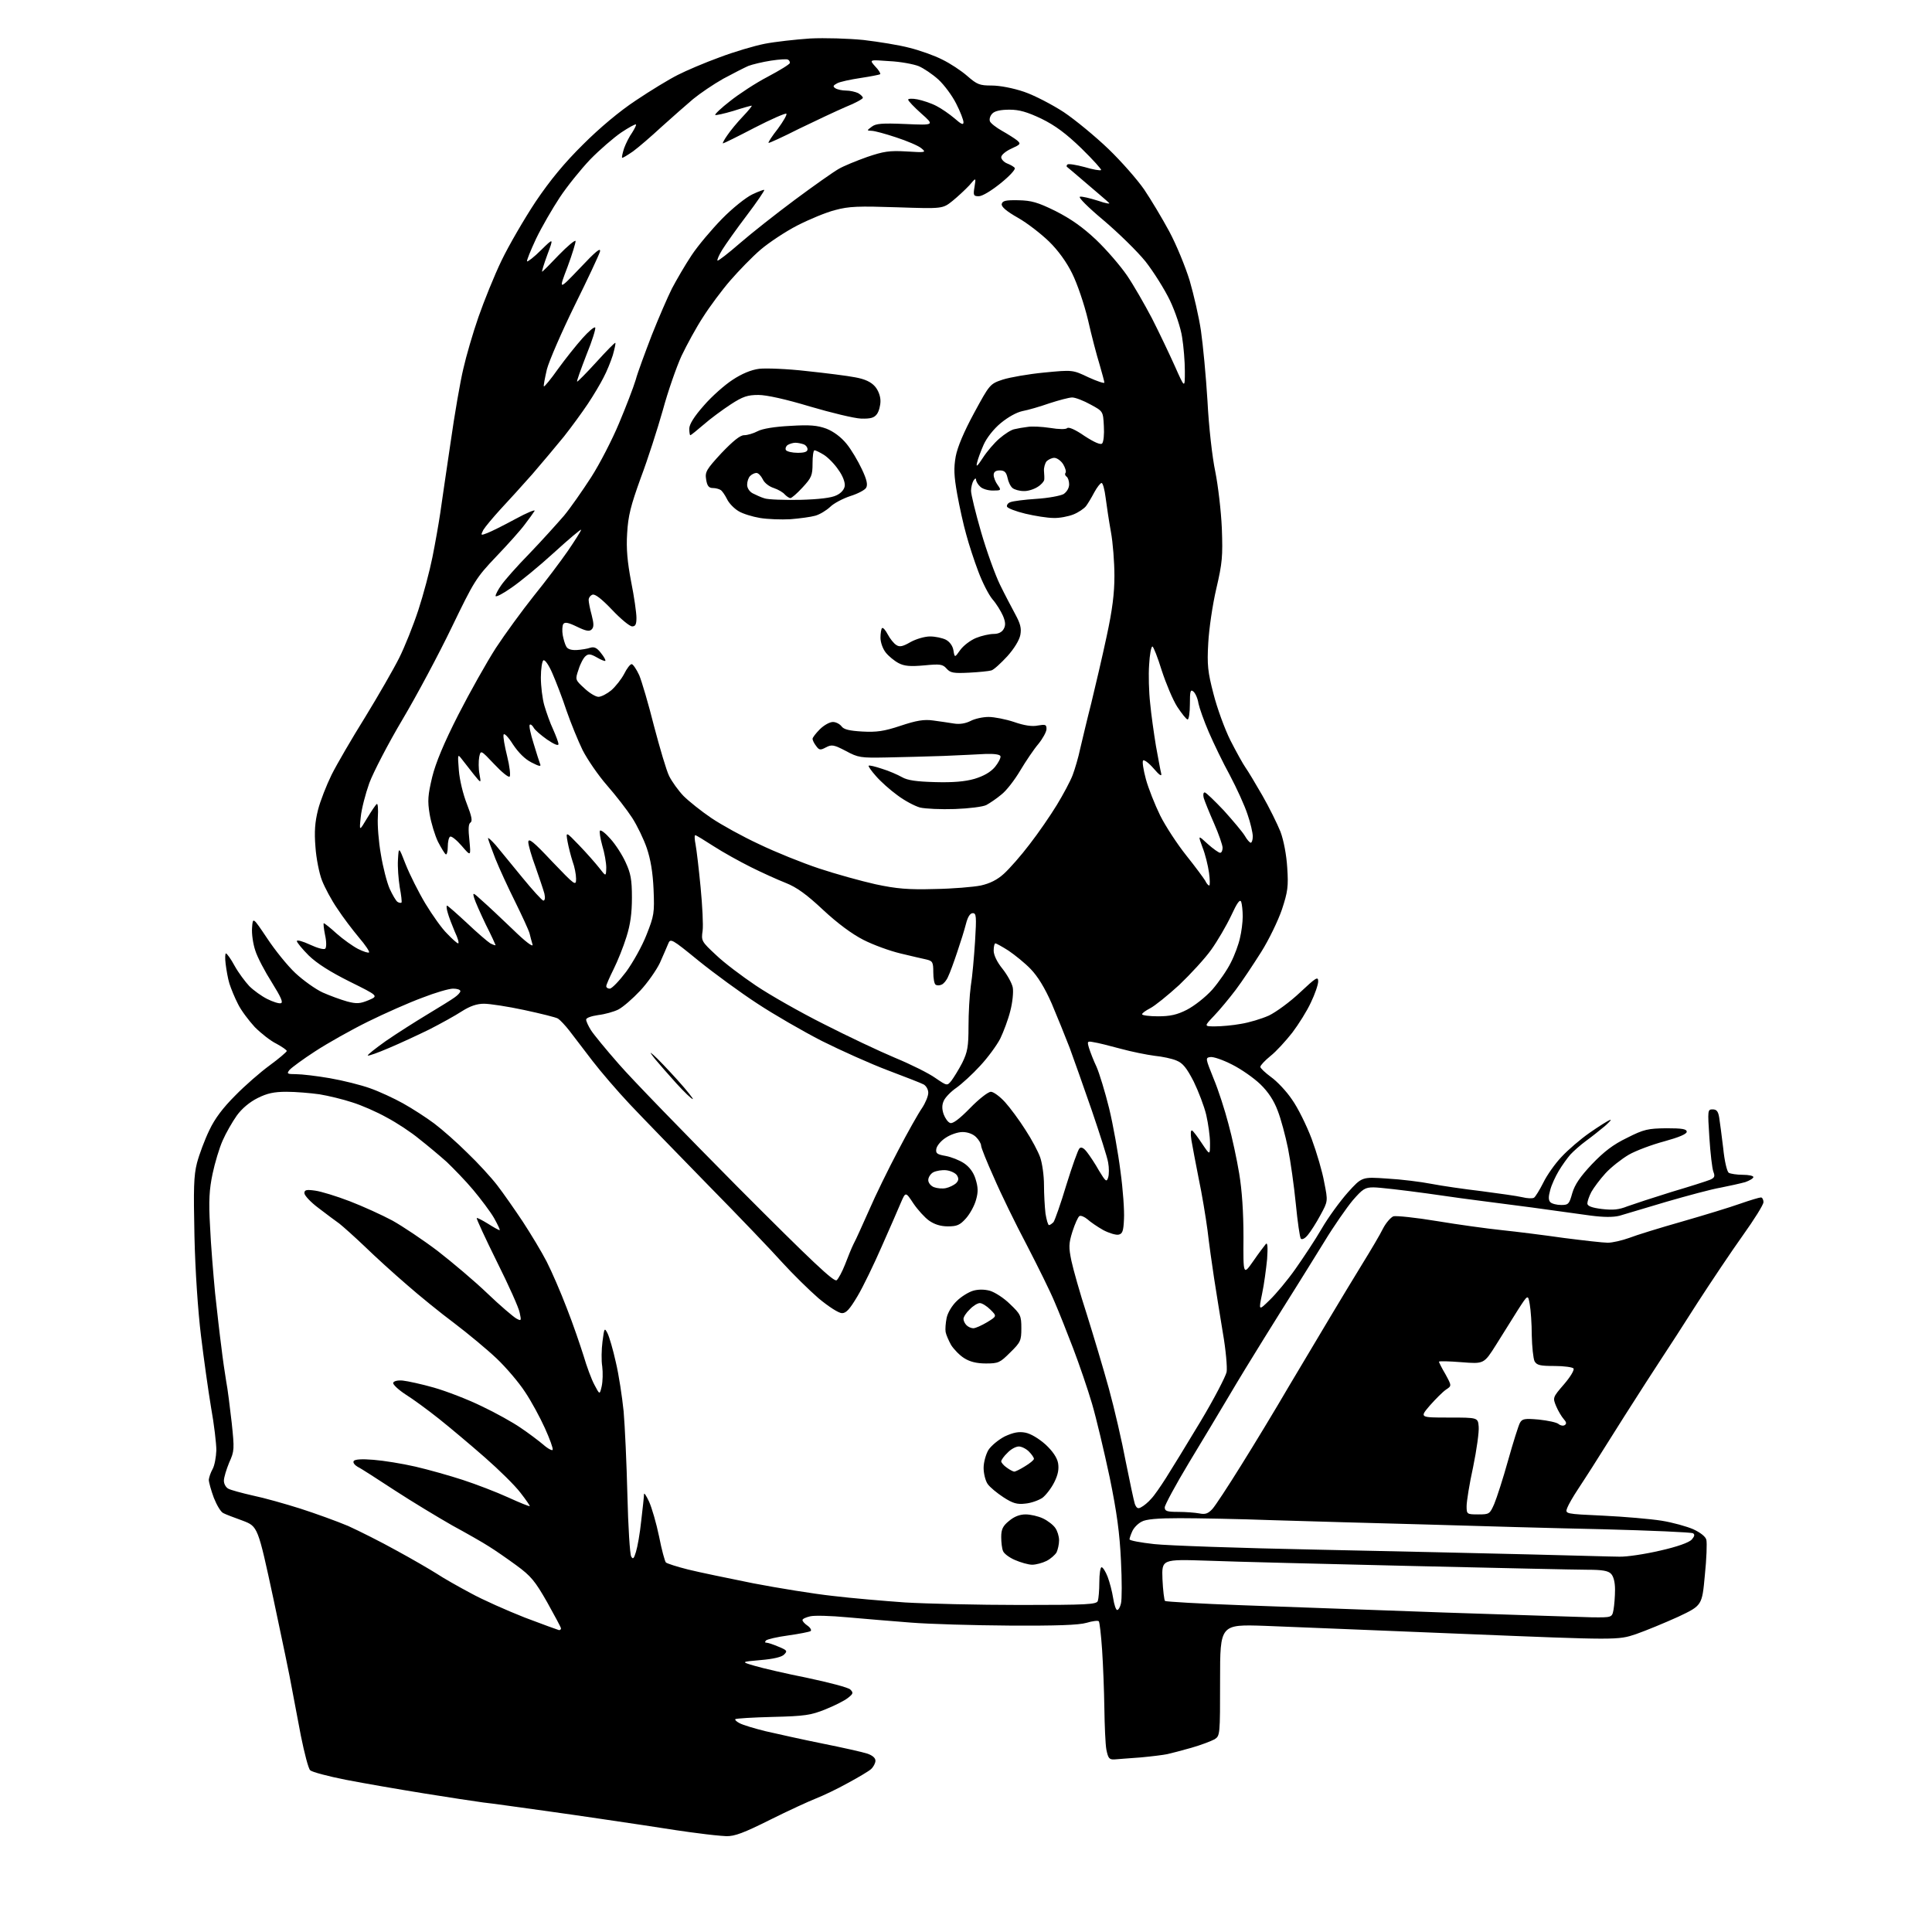 <?xml version="1.0" encoding="UTF-8" standalone="no"?>
<svg 
  version="1.1" 
  xmlns="http://www.w3.org/2000/svg" 
  xmlns:xlink="http://www.w3.org/1999/xlink" 
  xmlns:svg="http://www.w3.org/2000/svg"
  xmlns:rdf="http://www.w3.org/1999/02/22-rdf-syntax-ns#"
  xmlns:cc="http://creativecommons.org/ns#"
  xmlns:dc="http://purl.org/dc/elements/1.1/"
  viewBox="0 0 768 768"
  width="768"
  height="768"
>
<style>svg {background-color: white; }</style>"
<path stroke="none" fill="black" fill-rule="evenodd" d="M288.7,729.9C286.4,729.8 281.6,729.3 278.0,728.8C274.4,728.4 264.3,726.9 255.5,725.5C246.7,724.2 230.1,721.7 218.5,720.1C206.9,718.5 195.0,716.8 192.0,716.5C189.0,716.1 178.4,714.5 168.5,712.9C158.6,711.3 144.7,708.9 137.5,707.5C130.4,706.1 124.0,704.4 123.3,703.7C122.6,703.1 121.0,696.9 119.6,690.0C118.3,683.1 116.7,674.6 116.0,671.0C115.4,667.4 112.1,651.5 108.7,635.6C102.5,606.8 102.5,606.8 96.5,604.5C93.2,603.3 89.7,602.0 88.8,601.5C87.8,601.1 86.2,598.4 85.0,595.4C83.9,592.4 83.0,589.2 83.0,588.2C83.1,587.3 83.7,585.4 84.5,584.0C85.3,582.6 85.9,579.2 86.0,576.5C86.0,573.8 85.1,566.1 83.9,559.5C82.8,552.9 81.0,540.1 79.9,531.0C78.7,521.3 77.6,505.0 77.3,491.5C76.9,472.4 77.0,467.4 78.3,462.3C79.2,458.9 81.4,453.0 83.2,449.3C85.4,444.6 88.7,440.3 93.5,435.5C97.3,431.6 103.5,426.2 107.2,423.5C110.9,420.8 113.9,418.2 114.0,417.8C114.0,417.4 112.1,416.1 109.9,414.9C107.6,413.8 103.8,410.8 101.3,408.3C98.9,405.7 95.8,401.6 94.6,399.1C93.3,396.6 91.8,392.9 91.2,391.0C90.6,389.1 90.0,385.6 89.7,383.2C89.4,380.9 89.5,379.0 89.8,379.0C90.2,379.0 91.8,381.2 93.3,384.0C94.8,386.7 97.5,390.3 99.1,392.0C100.8,393.7 104.0,396.0 106.2,397.1C108.4,398.2 110.8,399.0 111.6,398.8C112.7,398.6 111.7,396.4 108.1,390.6C105.3,386.2 102.3,380.5 101.5,377.9C100.6,375.3 100.0,371.2 100.2,368.8C100.5,364.5 100.5,364.5 106.2,373.0C109.3,377.7 114.3,383.9 117.4,386.8C120.5,389.7 125.4,393.2 128.2,394.5C131.1,395.8 135.5,397.4 138.0,398.1C141.8,399.1 143.1,399.0 146.5,397.6C150.5,395.9 150.5,395.9 139.0,390.2C131.2,386.3 126.0,383.0 122.7,379.8C120.1,377.2 118.0,374.6 118.0,374.1C118.0,373.5 120.4,374.2 123.2,375.5C126.2,376.9 128.8,377.6 129.3,377.1C129.8,376.6 129.8,374.2 129.2,371.6C128.7,369.1 128.5,367.0 128.7,367.0C129.0,367.0 131.3,368.8 133.8,371.1C136.4,373.4 140.2,376.1 142.3,377.2C144.5,378.3 146.4,378.9 146.7,378.6C147.0,378.3 145.2,375.6 142.7,372.7C140.2,369.7 136.3,364.6 134.1,361.2C131.8,357.9 129.1,352.8 128.0,350.0C126.9,347.2 125.7,341.2 125.4,336.7C124.9,330.6 125.2,326.8 126.4,322.0C127.3,318.4 129.8,312.1 131.8,308.0C133.9,303.8 139.9,293.5 145.2,285.0C150.4,276.5 156.5,265.9 158.7,261.5C160.9,257.1 164.3,248.6 166.3,242.5C168.3,236.4 170.8,227.0 171.9,221.5C173.0,216.0 174.4,208.1 175.0,204.0C175.6,199.9 177.4,187.3 179.1,176.0C180.7,164.7 183.0,151.4 184.2,146.5C185.3,141.6 188.0,132.3 190.2,126.0C192.4,119.7 196.5,109.5 199.4,103.5C202.3,97.5 208.4,87.0 212.9,80.2C218.7,71.6 224.4,64.7 231.8,57.4C238.3,50.9 246.4,44.1 252.8,39.9C258.6,36.0 266.0,31.5 269.4,29.8C272.7,28.1 280.2,24.9 286.0,22.8C291.8,20.6 299.9,18.2 304.0,17.4C308.1,16.6 316.2,15.7 322.0,15.3C327.8,15.0 337.3,15.3 343.3,15.9C349.2,16.6 357.4,17.9 361.5,19.0C365.6,20.0 371.5,22.1 374.6,23.7C377.7,25.2 382.1,28.1 384.5,30.2C388.4,33.6 389.4,34.0 394.2,34.0C397.4,34.0 402.7,35.0 407.1,36.5C411.2,37.9 418.3,41.6 422.9,44.6C427.5,47.7 435.5,54.3 440.6,59.2C445.7,64.1 452.1,71.4 454.8,75.3C457.5,79.3 462.0,86.8 464.8,92.0C467.6,97.2 471.2,106.0 472.9,111.5C474.5,117.0 476.6,126.0 477.4,131.5C478.2,137.0 479.4,149.6 480.0,159.5C480.5,169.5 481.9,181.9 483.1,187.5C484.2,193.0 485.4,203.1 485.7,210.0C486.1,221.2 485.9,223.7 483.5,234.0C482.0,240.4 480.6,250.0 480.3,255.6C479.8,264.3 480.1,267.1 482.4,275.9C483.8,281.4 486.8,289.7 489.1,294.3C491.4,298.8 494.1,303.7 495.1,305.1C496.1,306.5 499.1,311.5 501.8,316.2C504.5,320.9 507.7,327.4 509.0,330.6C510.3,334.1 511.4,339.9 511.7,345.0C512.2,352.4 511.9,354.5 509.6,361.5C508.1,365.9 504.4,373.6 501.3,378.5C498.2,383.4 493.7,390.2 491.2,393.5C488.7,396.8 484.9,401.4 482.6,403.8C478.6,408.0 478.6,408.0 483.0,408.0C485.5,408.0 490.1,407.6 493.3,407.0C496.5,406.5 501.5,405.0 504.4,403.7C507.3,402.3 512.9,398.2 516.8,394.5C523.1,388.6 524.0,388.0 524.0,390.1C524.0,391.4 522.7,395.2 521.1,398.5C519.6,401.8 516.2,407.2 513.7,410.5C511.1,413.8 507.3,418.0 505.0,419.8C502.8,421.6 501.0,423.5 501.0,424.1C501.0,424.6 502.9,426.4 505.2,428.1C507.6,429.8 511.4,433.8 513.6,437.1C515.9,440.3 519.4,447.4 521.4,452.7C523.4,458.1 525.7,465.9 526.4,470.0C527.9,477.5 527.9,477.5 524.9,483.0C523.3,486.0 521.0,489.6 519.9,490.9C518.8,492.3 517.6,492.9 517.1,492.4C516.7,491.9 515.8,485.7 515.1,478.5C514.4,471.4 513.0,461.5 512.0,456.5C511.0,451.6 509.2,444.8 507.9,441.5C506.4,437.5 504.2,434.1 501.0,431.0C498.4,428.5 493.4,425.0 489.8,423.2C486.1,421.3 482.3,420.0 481.1,420.2C479.1,420.5 479.2,420.7 482.4,428.7C484.3,433.2 486.9,441.3 488.3,446.7C489.8,452.1 491.7,461.0 492.6,466.5C493.7,473.1 494.3,481.7 494.3,491.8C494.2,507.0 494.2,507.0 498.2,501.3C500.4,498.1 502.7,495.1 503.2,494.5C503.9,493.8 504.0,495.8 503.7,500.5C503.3,504.4 502.5,510.6 501.7,514.3C500.3,521.1 500.3,521.1 504.7,516.8C507.2,514.4 511.8,508.9 514.9,504.5C518.0,500.1 522.8,492.9 525.4,488.4C528.0,483.9 532.7,477.5 535.8,474.0C541.4,467.8 541.4,467.8 551.4,468.5C557.0,468.8 564.9,469.8 569.0,470.6C573.1,471.4 582.1,472.7 588.9,473.5C595.7,474.4 603.0,475.4 605.1,475.9C607.1,476.4 609.2,476.5 609.8,476.1C610.3,475.8 612.0,473.1 613.5,470.1C614.9,467.2 618.2,462.5 620.8,459.8C623.3,457.1 628.3,452.8 631.9,450.3C635.5,447.8 639.1,445.5 640.0,445.2C640.8,444.9 639.9,445.9 638.0,447.6C636.1,449.2 632.7,451.9 630.5,453.5C628.3,455.1 625.5,457.6 624.2,459.0C623.0,460.4 620.9,463.3 619.6,465.5C618.3,467.7 616.7,471.1 616.2,473.2C615.5,475.7 615.5,477.1 616.3,477.9C616.9,478.5 618.8,479.0 620.6,479.0C623.5,479.0 623.8,478.6 625.0,474.3C626.0,470.9 628.1,467.8 632.8,462.8C637.6,457.8 641.2,455.0 646.8,452.3C653.5,448.9 655.1,448.6 662.4,448.5C668.7,448.5 670.5,448.8 670.5,449.9C670.5,450.8 667.4,452.1 661.6,453.7C656.7,455.0 650.3,457.4 647.5,459.0C644.6,460.7 640.4,464.0 638.2,466.4C636.0,468.8 633.5,472.2 632.6,473.8C631.7,475.5 631.0,477.6 631.0,478.4C631.0,479.4 632.7,480.1 636.8,480.6C641.2,481.1 643.5,480.9 647.0,479.5C649.5,478.6 657.4,476.0 664.5,473.8C671.6,471.7 678.5,469.5 679.7,469.0C681.6,468.2 681.8,467.6 681.1,465.8C680.6,464.5 679.9,458.4 679.5,452.2C678.8,441.3 678.8,441.0 680.8,441.0C682.4,441.0 683.0,441.8 683.4,444.2C683.7,446.0 684.4,451.5 685.0,456.4C685.5,461.5 686.5,465.7 687.2,466.2C687.9,466.6 690.4,467.0 692.8,467.0C695.1,467.0 697.0,467.4 697.0,467.9C697.0,468.4 695.5,469.3 693.8,469.9C692.0,470.4 687.6,471.4 684.0,472.1C680.4,472.7 670.8,475.3 662.5,477.7C654.2,480.2 645.8,482.7 643.7,483.3C641.2,483.9 637.5,483.9 632.2,483.2C628.0,482.6 617.5,481.2 609.0,480.0C600.5,478.9 591.5,477.7 589.0,477.4C586.5,477.1 576.7,475.8 567.2,474.4C557.7,473.1 548.2,472.0 546.0,472.0C542.6,472.0 541.7,472.6 537.7,477.2C535.3,480.1 530.2,487.4 526.5,493.5C522.7,499.6 517.6,507.9 515.0,512.0C512.4,516.1 506.8,525.1 502.5,532.0C498.2,538.9 491.9,549.2 488.5,555.0C485.1,560.8 477.9,572.7 472.6,581.5C467.3,590.3 463.0,598.3 463.0,599.2C463.0,600.7 463.9,601.0 468.4,601.0C471.3,601.0 475.1,601.3 476.7,601.6C479.1,602.1 480.2,601.7 481.9,599.9C483.1,598.6 488.2,590.8 493.3,582.6C498.5,574.3 507.1,560.1 512.4,551.0C517.8,541.9 525.2,529.5 528.8,523.5C532.4,517.5 538.1,508.0 541.5,502.5C544.9,497.0 548.7,490.6 549.8,488.3C551.0,486.0 552.9,483.9 553.9,483.5C555.0,483.2 562.8,484.0 571.2,485.4C579.6,486.8 591.2,488.4 597.0,489.0C602.8,489.6 613.9,491.0 621.6,492.1C629.4,493.1 637.3,494.0 639.1,494.0C641.0,494.0 644.8,493.1 647.6,492.1C650.4,491.0 659.8,488.1 668.6,485.6C677.3,483.1 687.8,479.9 691.7,478.5C695.7,477.1 699.4,476.0 700.0,476.0C700.5,476.0 701.0,476.8 701.0,477.9C701.0,478.9 697.3,484.8 692.8,491.1C688.3,497.4 680.2,509.5 674.7,518.0C669.3,526.5 662.9,536.4 660.5,540.0C658.1,543.6 651.5,553.9 645.7,563.0C640.0,572.1 634.2,581.2 632.9,583.3C631.6,585.4 629.0,589.3 627.2,592.1C625.4,594.8 623.5,598.1 623.0,599.4C622.1,601.8 622.1,601.8 637.3,602.5C645.7,602.9 656.1,603.8 660.5,604.5C664.9,605.2 670.6,606.8 673.1,607.9C675.9,609.2 678.0,610.8 678.3,612.1C678.6,613.3 678.4,619.6 677.7,626.2C676.6,638.2 676.6,638.2 667.1,642.7C661.8,645.1 654.3,648.2 650.3,649.6C643.1,652.0 643.1,652.0 581.8,649.5C548.1,648.1 512.5,646.7 502.8,646.3C485.0,645.7 485.0,645.7 485.0,667.8C485.0,689.7 485.0,690.0 482.8,691.4C481.5,692.1 477.4,693.7 473.5,694.8C469.6,695.9 465.4,697.0 464.0,697.3C462.6,697.6 457.9,698.2 453.5,698.6C449.1,698.9 444.4,699.3 443.0,699.4C440.9,699.5 440.5,698.9 439.8,695.5C439.4,693.3 439.1,685.9 439.0,679.0C438.9,672.1 438.5,661.7 438.1,655.8C437.7,649.9 437.1,644.8 436.8,644.5C436.5,644.1 434.2,644.4 431.9,645.1C428.8,646.0 419.9,646.3 401.5,646.2C387.2,646.1 369.4,645.6 362.0,645.0C354.6,644.4 343.2,643.5 336.8,642.9C330.4,642.3 323.8,642.1 322.1,642.5C320.4,642.9 319.0,643.5 319.0,644.0C319.0,644.5 319.9,645.5 321.1,646.3C322.2,647.1 322.7,648.1 322.2,648.4C321.7,648.7 317.7,649.5 313.4,650.1C309.0,650.7 305.1,651.6 304.5,652.1C304.0,652.7 304.0,653.0 304.7,653.0C305.3,653.0 307.4,653.7 309.5,654.6C312.9,656.0 313.1,656.3 311.7,657.7C310.8,658.7 307.3,659.5 302.4,659.9C294.5,660.6 294.5,660.6 300.0,662.2C303.0,663.1 312.5,665.3 321.0,667.0C329.5,668.8 337.2,670.8 338.0,671.6C339.3,672.9 339.2,673.3 337.0,675.0C335.6,676.1 331.6,678.1 328.1,679.5C322.4,681.8 319.9,682.2 307.2,682.5C299.3,682.7 292.6,683.1 292.3,683.4C292.0,683.6 292.8,684.4 294.0,685.0C295.3,685.7 299.9,687.1 304.4,688.2C308.8,689.2 319.0,691.5 327.0,693.1C335.0,694.7 343.0,696.5 344.8,697.1C346.8,697.8 348.0,698.8 348.0,699.9C348.0,700.9 347.2,702.4 346.2,703.3C345.3,704.1 341.1,706.6 337.0,708.8C332.9,711.1 327.2,713.8 324.4,714.9C321.6,716.0 313.3,719.8 306.1,723.4C295.7,728.6 292.0,730.0 288.7,729.9zM222.2,648.0C222.7,648.0 223.0,647.7 223.0,647.3C223.0,646.9 220.5,642.3 217.5,636.9C212.7,628.5 211.1,626.5 205.2,622.2C201.5,619.5 196.6,616.1 194.3,614.7C192.0,613.2 185.5,609.5 179.8,606.4C174.2,603.2 163.9,597.0 157.0,592.5C150.1,588.0 143.5,583.7 142.2,583.1C141.0,582.4 140.2,581.4 140.6,580.8C141.0,580.1 143.8,579.9 148.5,580.3C152.4,580.6 159.9,581.8 165.1,583.0C170.3,584.2 178.8,586.6 184.0,588.3C189.2,590.0 197.3,593.1 201.9,595.2C206.5,597.3 210.4,598.9 210.6,598.7C210.7,598.6 209.1,596.2 206.9,593.4C204.8,590.6 198.4,584.3 192.8,579.4C187.1,574.4 178.9,567.5 174.5,564.0C170.1,560.5 164.1,556.1 161.2,554.3C158.3,552.4 156.1,550.3 156.3,549.7C156.5,549.0 158.1,548.6 160.1,548.8C162.0,549.0 167.6,550.2 172.5,551.6C177.4,553.0 186.0,556.3 191.5,559.0C197.0,561.6 204.0,565.5 207.0,567.6C210.0,569.6 214.1,572.7 216.0,574.3C217.8,575.9 219.6,576.8 219.7,576.3C219.9,575.7 218.5,571.9 216.6,567.7C214.7,563.5 211.2,557.0 208.7,553.3C206.3,549.6 201.2,543.6 197.4,540.0C193.6,536.4 186.0,530.1 180.6,526.0C175.1,521.9 166.6,515.0 161.6,510.6C156.6,506.3 149.1,499.5 145.0,495.5C140.9,491.6 136.3,487.5 134.9,486.4C133.5,485.4 129.7,482.6 126.6,480.2C123.5,477.9 121.0,475.2 121.0,474.3C121.0,473.0 121.8,472.8 125.3,473.3C127.6,473.6 133.8,475.5 139.0,477.5C144.2,479.5 151.9,483.0 156.0,485.2C160.1,487.5 168.2,492.9 174.0,497.3C179.8,501.8 188.7,509.3 193.8,514.2C198.8,519.0 204.0,523.4 205.2,524.1C207.2,525.2 207.3,525.1 206.6,521.9C206.3,520.0 202.2,510.9 197.5,501.5C192.9,492.2 189.3,484.4 189.5,484.2C189.7,484.0 191.6,485.0 193.9,486.4C196.1,487.8 198.2,489.0 198.6,489.0C198.9,489.0 197.9,486.9 196.4,484.2C194.9,481.6 191.1,476.6 188.1,473.0C185.1,469.4 180.3,464.5 177.6,461.9C174.8,459.4 169.9,455.3 166.7,452.8C163.6,450.2 157.7,446.3 153.7,444.2C149.8,442.0 143.6,439.3 140.0,438.2C136.4,437.0 130.6,435.6 127.0,435.0C123.4,434.5 117.6,434.0 113.9,434.0C108.9,434.0 106.2,434.6 102.4,436.5C99.2,438.1 96.1,440.7 94.1,443.5C92.4,445.9 89.8,450.4 88.5,453.4C87.2,456.3 85.4,462.3 84.5,466.6C83.2,472.8 82.9,477.3 83.5,487.5C83.8,494.6 84.8,506.6 85.5,514.0C86.3,521.4 87.4,531.1 88.0,535.5C88.5,539.9 89.4,546.0 89.9,549.0C90.5,552.0 91.4,559.5 92.1,565.5C93.2,576.0 93.2,576.8 91.1,581.4C90.0,584.1 89.0,587.3 89.0,588.6C89.0,589.9 89.8,591.3 90.8,591.8C91.7,592.3 96.1,593.5 100.5,594.5C104.9,595.4 113.4,597.8 119.4,599.7C125.3,601.6 133.9,604.7 138.4,606.6C142.8,608.6 151.4,612.9 157.5,616.3C163.6,619.6 170.8,623.8 173.5,625.5C176.2,627.3 182.4,630.8 187.1,633.3C191.8,635.9 201.5,640.2 208.6,643.0C215.7,645.7 221.8,647.9 222.2,648.0zM632.6,642.9C640.8,643.0 640.8,643.0 641.4,639.9C641.7,638.2 642.0,634.6 642.0,631.9C642.0,628.9 641.4,626.6 640.4,625.6C639.3,624.4 636.8,624.0 631.2,624.0C627.0,624.0 595.4,623.3 561.0,622.5C526.6,621.7 490.2,620.8 480.1,620.4C461.8,619.8 461.8,619.8 462.1,627.8C462.3,632.2 462.8,636.1 463.1,636.4C463.4,636.7 477.1,637.5 493.6,638.1C510.0,638.7 546.2,640.0 574.0,641.0C601.8,641.9 628.2,642.8 632.6,642.9zM444.1,640.0C444.6,640.0 445.3,638.8 445.6,637.4C446.0,635.9 446.0,628.2 445.6,620.4C445.1,609.6 444.0,601.3 441.1,587.2C438.9,576.9 435.8,563.8 434.1,558.0C432.4,552.2 429.0,542.3 426.6,536.0C424.2,529.7 420.9,521.4 419.2,517.5C417.6,513.6 412.6,503.5 408.2,495.0C403.7,486.5 397.8,474.4 395.1,468.1C392.3,461.9 390.0,456.2 390.0,455.4C390.0,454.6 389.1,453.1 388.0,452.0C386.8,450.8 384.7,450.0 382.6,450.0C380.8,450.0 377.8,451.0 375.9,452.3C374.0,453.5 372.4,455.5 372.2,456.7C371.9,458.5 372.5,458.9 375.9,459.5C378.1,459.9 381.4,461.2 383.2,462.4C385.3,463.8 387.0,466.0 387.8,468.7C388.8,471.9 388.9,473.8 388.0,476.9C387.4,479.2 385.6,482.5 384.0,484.3C381.6,487.0 380.4,487.5 376.8,487.5C373.9,487.5 371.4,486.7 369.3,485.2C367.6,484.0 364.8,480.9 363.1,478.4C360.0,473.7 360.0,473.7 358.1,478.1C357.1,480.5 353.7,488.3 350.5,495.5C347.4,502.6 343.1,511.5 340.9,515.2C337.8,520.4 336.4,522.0 334.7,522.0C333.4,522.0 329.5,519.5 325.4,516.1C321.6,512.8 315.1,506.4 311.0,501.9C306.9,497.3 293.6,483.4 281.4,471.0C269.3,458.6 255.3,444.2 250.4,439.0C245.5,433.8 238.8,426.0 235.5,421.7C232.2,417.4 228.1,412.0 226.4,409.8C224.7,407.6 222.6,405.4 221.8,404.9C221.0,404.4 214.9,402.9 208.4,401.5C201.9,400.1 194.7,399.0 192.4,399.0C189.6,399.0 186.9,399.9 183.6,402.0C181.0,403.7 175.2,406.9 170.7,409.2C166.2,411.4 158.9,414.8 154.6,416.6C150.2,418.5 146.5,419.8 146.2,419.6C146.0,419.3 149.2,416.8 153.4,413.8C157.6,410.9 165.0,406.2 169.8,403.3C174.6,400.4 179.5,397.4 180.7,396.5C182.0,395.6 183.0,394.5 183.0,394.0C183.0,393.4 181.7,393.0 180.1,393.0C178.5,393.0 173.0,394.6 167.9,396.6C162.7,398.5 153.0,402.8 146.3,406.1C139.6,409.4 130.2,414.7 125.3,417.9C120.5,421.0 115.9,424.4 115.1,425.3C113.9,426.8 114.1,427.0 117.7,427.0C119.9,427.0 125.9,427.7 131.1,428.6C136.3,429.5 143.5,431.3 147.1,432.6C150.8,433.9 156.6,436.6 160.2,438.6C163.8,440.6 169.4,444.2 172.6,446.6C175.8,449.0 181.8,454.3 185.8,458.3C189.9,462.2 195.2,468.0 197.6,471.1C200.0,474.2 204.6,480.8 207.8,485.6C211.0,490.5 215.3,497.6 217.3,501.5C219.3,505.4 222.9,513.7 225.3,520.0C227.8,526.3 230.7,534.9 232.0,539.0C233.2,543.1 235.1,548.3 236.3,550.5C238.4,554.5 238.4,554.5 239.2,551.0C239.6,549.1 239.7,545.6 239.4,543.2C239.0,540.9 239.1,536.4 239.5,533.3C240.2,527.8 240.3,527.7 241.5,530.0C242.2,531.4 243.7,536.5 244.8,541.5C246.0,546.5 247.3,555.2 247.9,561.0C248.4,566.8 249.1,581.8 249.4,594.3C249.7,606.9 250.4,617.9 250.9,618.7C251.6,620.0 252.0,619.6 252.8,616.9C253.4,615.0 254.4,609.5 254.9,604.5C255.5,599.5 256.0,594.8 256.0,594.0C256.0,593.2 256.9,594.5 258.0,596.9C259.1,599.3 260.9,605.5 262.0,610.8C263.0,616.0 264.3,620.7 264.7,621.1C265.1,621.5 269.1,622.8 273.5,623.9C277.9,625.0 289.6,627.4 299.5,629.4C309.4,631.3 323.6,633.6 331.0,634.4C338.4,635.3 351.4,636.4 359.8,637.0C368.3,637.5 388.8,638.0 405.5,638.0C432.2,638.0 435.9,637.8 436.4,636.4C436.7,635.5 437.0,632.2 437.0,628.9C437.0,625.7 437.4,623.0 437.9,623.0C438.4,623.0 439.5,624.7 440.3,626.8C441.1,628.9 442.1,632.7 442.5,635.3C442.9,637.9 443.6,640.0 444.1,640.0zM410.3,622.0C408.8,622.0 405.7,621.1 403.4,620.1C401.1,619.1 399.0,617.5 398.7,616.5C398.3,615.6 398.0,613.1 398.0,611.0C398.0,608.0 398.6,606.6 401.1,604.6C403.1,602.9 405.3,602.0 407.7,602.0C409.6,602.0 412.7,602.7 414.6,603.6C416.5,604.5 418.7,606.2 419.5,607.4C420.3,608.5 421.0,610.7 421.0,612.3C421.0,613.9 420.5,616.0 420.0,617.1C419.4,618.1 417.6,619.7 416.0,620.5C414.4,621.3 411.8,622.0 410.3,622.0zM643.7,618.8C646.6,618.9 653.9,617.8 659.9,616.4C666.6,614.9 671.4,613.2 672.5,612.0C673.6,610.7 673.8,610.0 673.0,609.5C672.4,609.1 656.3,608.4 637.2,607.9C618.1,607.5 586.3,606.6 566.5,606.0C546.7,605.5 519.5,604.7 506.0,604.3C492.5,603.8 475.8,603.5 468.9,603.5C460.2,603.5 455.5,603.9 453.8,604.9C452.4,605.6 450.7,607.3 450.1,608.7C449.5,610.0 449.0,611.5 449.0,611.9C449.0,612.4 453.4,613.2 458.8,613.8C464.2,614.4 493.1,615.4 523.1,616.0C553.0,616.6 591.2,617.5 608.0,617.9C624.8,618.3 640.9,618.8 643.7,618.8zM587.6,602.0C592.0,602.0 592.2,601.9 594.0,597.8C595.0,595.4 597.5,587.7 599.5,580.5C601.5,573.4 603.6,566.7 604.2,565.6C605.1,564.0 606.0,563.8 611.7,564.3C615.3,564.7 618.8,565.4 619.6,566.1C620.3,566.7 621.4,566.9 622.0,566.5C622.8,566.0 622.7,565.3 621.6,564.1C620.8,563.2 619.4,560.9 618.6,559.0C617.2,555.6 617.2,555.5 621.7,550.3C624.2,547.4 625.9,544.6 625.5,544.0C625.2,543.5 621.8,543.0 618.0,543.0C612.2,543.0 610.9,542.7 610.0,541.1C609.5,540.0 609.0,535.4 608.9,530.8C608.9,526.2 608.5,520.7 608.1,518.5C607.4,514.5 607.4,514.5 603.4,520.7C601.3,524.1 597.3,530.4 594.7,534.6C589.9,542.2 589.9,542.2 581.0,541.5C576.0,541.1 572.0,541.0 572.0,541.3C572.0,541.5 573.1,543.8 574.6,546.3C577.1,550.9 577.1,550.9 574.8,552.4C573.5,553.3 570.7,556.1 568.4,558.7C564.3,563.5 564.3,563.5 575.9,563.5C587.5,563.5 587.5,563.5 587.8,567.1C588.0,569.1 587.0,576.3 585.6,583.1C584.1,589.9 583.0,596.9 583.0,598.7C583.0,601.9 583.1,602.0 587.6,602.0zM453.7,599.1C454.7,598.6 456.5,597.1 457.6,595.8C458.8,594.6 461.4,590.8 463.5,587.5C465.6,584.2 471.8,574.1 477.2,565.1C482.6,556.1 487.2,547.2 487.6,545.4C487.9,543.7 487.3,536.6 486.1,529.8C485.0,523.1 483.4,513.2 482.6,508.0C481.8,502.8 480.6,494.2 480.0,489.0C479.3,483.8 477.8,474.6 476.5,468.5C475.3,462.4 474.0,455.6 473.6,453.2C473.2,450.6 473.3,449.1 473.9,449.4C474.4,449.7 476.2,452.1 477.9,454.7C481.0,459.3 481.0,459.3 481.0,454.4C481.0,451.7 480.3,446.7 479.5,443.2C478.7,439.8 476.4,433.8 474.5,429.9C471.7,424.5 470.2,422.6 467.7,421.6C465.9,420.8 462.0,420.0 459.0,419.7C455.9,419.3 449.9,418.1 445.5,416.9C441.1,415.7 436.3,414.5 434.8,414.3C432.2,413.8 432.1,413.9 432.9,416.6C433.4,418.2 434.7,421.6 435.9,424.1C437.0,426.6 439.3,434.1 440.9,440.6C442.5,447.2 444.5,458.4 445.4,465.6C446.4,472.8 447.0,481.3 446.8,484.6C446.6,489.4 446.2,490.5 444.6,490.8C443.6,491.0 440.9,490.2 438.6,489.0C436.3,487.7 433.5,485.8 432.3,484.7C431.1,483.7 429.7,483.1 429.1,483.4C428.5,483.8 427.3,486.5 426.3,489.6C424.8,494.4 424.8,495.8 425.9,501.2C426.6,504.5 429.3,514.1 432.0,522.4C434.6,530.7 438.6,544.0 440.8,552.0C443.0,560.0 446.0,573.0 447.5,581.0C449.1,589.0 450.7,596.5 451.1,597.8C451.8,599.6 452.4,599.9 453.7,599.1zM407.6,597.7C404.3,598.1 402.6,597.6 398.9,595.2C396.3,593.5 393.5,591.2 392.6,589.9C391.7,588.6 391.0,585.7 391.0,583.5C391.0,581.3 391.9,578.1 392.9,576.4C394.0,574.7 396.9,572.3 399.4,571.0C402.9,569.4 405.0,569.0 407.6,569.5C409.7,569.9 412.9,571.8 415.6,574.2C418.4,576.8 420.2,579.4 420.6,581.6C421.0,584.0 420.6,586.2 419.1,589.2C417.9,591.6 415.8,594.3 414.4,595.4C412.9,596.4 409.9,597.5 407.6,597.7zM403.2,585.0C403.6,585.0 405.5,584.1 407.4,582.9C409.4,581.7 411.0,580.4 411.0,579.9C411.0,579.4 410.1,578.1 409.0,577.0C407.9,575.9 406.1,575.0 405.0,575.0C403.8,575.0 401.8,576.1 400.5,577.5C399.1,578.8 398.0,580.4 398.0,580.9C398.0,581.4 399.0,582.6 400.2,583.4C401.4,584.3 402.8,585.0 403.2,585.0zM391.9,542.0C388.2,542.0 385.5,541.3 383.3,539.9C381.5,538.8 379.2,536.4 378.1,534.7C377.1,532.9 376.1,530.6 375.9,529.5C375.7,528.4 375.9,525.9 376.3,523.9C376.7,521.9 378.4,519.0 380.3,517.2C382.1,515.4 385.1,513.6 386.8,513.1C388.8,512.5 391.3,512.5 393.5,513.1C395.5,513.7 399.1,516.0 401.5,518.4C405.7,522.4 406.0,523.0 406.0,528.0C406.0,532.9 405.7,533.6 401.6,537.6C397.5,541.7 396.9,542.0 391.9,542.0zM386.9,528.0C387.8,528.0 390.2,526.9 392.4,525.6C396.3,523.2 396.3,523.2 393.7,520.6C392.3,519.2 390.4,518.0 389.5,518.0C388.6,518.0 386.8,519.1 385.5,520.5C384.1,521.8 383.0,523.5 383.0,524.3C383.0,525.0 383.5,526.1 384.2,526.8C384.9,527.5 386.1,528.0 386.9,528.0zM332.6,508.9C333.3,508.3 334.8,505.5 335.9,502.7C337.0,499.8 338.5,496.1 339.3,494.5C340.2,492.9 342.9,486.8 345.5,481.0C348.0,475.2 353.2,464.6 357.0,457.4C360.8,450.1 365.1,442.5 366.5,440.5C367.9,438.4 369.0,435.7 369.0,434.4C369.0,433.1 368.2,431.7 367.2,431.1C366.3,430.6 359.9,428.1 353.0,425.5C346.1,422.9 334.3,417.6 326.7,413.8C319.1,409.9 307.5,403.2 301.0,398.9C294.4,394.6 284.0,387.0 277.8,382.0C266.9,373.1 266.5,372.9 265.6,375.2C265.1,376.4 263.6,379.9 262.3,382.8C260.9,385.7 257.4,390.7 254.5,393.8C251.5,397.0 247.7,400.3 245.8,401.3C244.0,402.2 240.4,403.2 237.8,403.5C235.1,403.9 233.0,404.6 233.0,405.3C233.0,406.0 233.9,407.9 234.9,409.5C235.9,411.1 240.9,417.2 246.0,423.0C251.0,428.8 272.3,450.7 293.2,471.8C322.9,501.6 331.6,509.8 332.6,508.9zM417.0,487.0C417.4,487.0 418.2,486.4 418.8,485.8C419.3,485.1 421.7,478.4 423.9,471.0C426.2,463.6 428.5,457.1 429.1,456.5C429.8,455.8 430.8,456.3 432.1,458.0C433.2,459.4 435.4,462.7 436.9,465.4C439.5,469.7 439.9,470.0 440.5,468.1C440.9,466.9 440.9,464.2 440.5,462.1C440.2,460.1 437.2,450.8 434.0,441.4C430.8,432.1 426.8,420.9 425.2,416.5C423.5,412.1 420.3,404.2 418.1,399.0C415.3,392.6 412.5,388.1 409.7,385.2C407.4,382.8 403.4,379.6 400.9,377.9C398.4,376.3 396.0,375.0 395.7,375.0C395.3,375.0 395.0,376.3 395.0,377.9C395.0,379.6 396.3,382.4 398.5,385.1C400.4,387.5 402.3,390.9 402.6,392.6C402.9,394.4 402.5,398.5 401.6,401.9C400.8,405.2 398.9,410.2 397.6,412.9C396.2,415.6 392.6,420.5 389.6,423.7C386.6,427.0 382.3,430.9 380.2,432.4C378.0,433.9 375.8,436.2 375.2,437.5C374.4,439.2 374.4,440.8 375.1,442.9C375.7,444.5 376.8,446.1 377.7,446.4C378.7,446.8 381.3,444.9 385.6,440.5C389.1,436.9 392.8,434.0 393.9,434.0C394.9,434.0 397.4,435.8 399.5,438.1C401.5,440.3 405.2,445.3 407.6,449.1C410.1,452.9 412.7,457.8 413.5,460.1C414.3,462.4 415.0,467.3 415.0,471.0C415.0,474.7 415.3,479.8 415.6,482.4C416.0,484.9 416.6,487.0 417.0,487.0zM376.0,472.3C377.4,472.0 379.2,471.1 380.0,470.4C381.1,469.3 381.2,468.5 380.4,467.2C379.8,466.3 377.9,465.4 376.2,465.2C374.5,465.0 372.2,465.4 371.0,466.0C369.9,466.6 369.0,468.0 369.0,469.1C369.0,470.2 370.0,471.4 371.2,471.9C372.5,472.4 374.6,472.6 376.0,472.3zM275.4,436.9C274.9,436.9 272.0,434.1 268.9,430.7C265.8,427.3 262.0,422.9 260.4,421.0C258.2,418.2 258.1,417.9 259.9,419.5C261.2,420.6 265.4,425.0 269.2,429.2C273.1,433.5 275.8,437.0 275.4,436.9zM378.2,429.6C379.1,428.4 381.1,425.2 382.5,422.5C384.6,418.2 385.0,416.1 385.0,408.0C385.0,402.8 385.4,395.6 385.9,392.0C386.5,388.4 387.2,380.4 387.6,374.2C388.2,364.3 388.1,363.0 386.7,363.0C385.6,363.0 384.7,364.5 384.0,367.2C383.4,369.6 381.8,374.7 380.5,378.5C379.2,382.4 377.6,386.8 376.9,388.2C376.3,389.7 375.1,391.1 374.3,391.4C373.5,391.8 372.4,391.8 371.9,391.4C371.4,391.1 371.0,388.9 371.0,386.5C371.0,382.4 370.7,382.0 368.2,381.4C366.7,381.1 362.1,380.0 357.9,379.0C353.7,378.0 347.1,375.6 343.2,373.6C338.7,371.3 333.0,367.1 327.2,361.7C320.7,355.6 316.7,352.7 312.4,351.0C309.1,349.7 302.9,346.9 298.5,344.7C294.1,342.5 287.4,338.8 283.7,336.4C280.0,334.0 276.7,332.0 276.4,332.0C276.0,332.0 276.1,333.7 276.5,335.7C276.9,337.8 277.8,345.4 278.5,352.7C279.2,360.0 279.6,367.8 279.3,370.0C278.7,374.0 278.9,374.3 284.6,379.6C287.8,382.7 295.0,388.1 300.5,391.8C306.0,395.5 318.1,402.4 327.5,407.1C336.9,411.9 349.6,417.9 355.8,420.5C362.1,423.1 369.3,426.7 371.8,428.5C376.5,431.7 376.5,431.7 378.2,429.6zM460.3,404.0C465.1,404.0 467.9,403.4 471.8,401.4C474.7,399.9 479.1,396.5 481.9,393.4C484.5,390.4 487.9,385.5 489.3,382.6C490.8,379.7 492.4,375.3 492.9,372.9C493.5,370.5 494.0,366.6 494.0,364.3C494.0,362.0 493.7,359.4 493.4,358.5C492.9,357.3 491.8,358.8 489.4,364.0C487.5,368.0 484.0,374.0 481.5,377.5C479.1,380.9 473.3,387.2 468.8,391.5C464.2,395.7 459.0,399.9 457.2,400.8C455.5,401.7 454.0,402.7 454.0,403.2C454.0,403.6 456.8,404.0 460.3,404.0zM242.4,393.0C243.2,393.0 246.1,390.0 248.9,386.3C251.6,382.6 255.3,376.0 257.0,371.6C260.0,364.0 260.2,363.0 259.8,353.5C259.5,346.7 258.6,341.5 257.1,337.1C255.9,333.6 253.3,328.2 251.3,325.1C249.3,322.0 244.8,316.2 241.3,312.2C237.8,308.2 233.5,301.9 231.6,298.2C229.8,294.5 226.9,287.4 225.2,282.5C223.6,277.6 221.0,270.9 219.6,267.7C218.2,264.4 216.6,262.1 216.0,262.5C215.5,262.8 215.0,265.9 215.0,269.3C215.0,272.7 215.6,277.8 216.4,280.5C217.2,283.2 218.7,287.5 219.9,290.0C221.0,292.5 222.0,295.1 222.0,295.8C222.0,296.6 220.3,295.9 217.5,294.0C215.1,292.3 212.6,290.2 212.1,289.2C211.6,288.3 210.9,287.8 210.6,288.1C210.2,288.4 210.9,291.7 212.1,295.5C213.2,299.2 214.4,302.9 214.7,303.7C215.2,304.8 214.4,304.7 211.3,303.1C208.7,301.8 206.1,299.2 203.9,295.9C202.1,293.0 200.4,291.3 200.2,292.0C199.9,292.7 200.6,296.6 201.6,300.6C202.6,304.6 203.0,308.3 202.6,308.7C202.2,309.2 199.4,306.9 196.5,303.8C191.1,298.1 191.1,298.1 190.5,300.9C190.2,302.5 190.2,305.6 190.6,307.7C191.3,311.5 191.3,311.5 188.3,307.8C186.7,305.8 184.6,303.1 183.6,301.8C181.9,299.6 181.9,299.7 182.4,306.2C182.7,310.1 184.1,315.8 185.6,319.6C187.5,324.5 187.9,326.4 187.0,327.0C186.2,327.5 186.1,329.6 186.6,334.1C187.2,340.5 187.2,340.5 183.5,336.2C181.5,333.9 179.4,332.2 178.9,332.6C178.4,332.9 178.0,334.7 178.0,336.6C178.0,338.5 177.6,339.9 177.2,339.6C176.8,339.4 175.4,337.1 174.1,334.6C172.9,332.1 171.4,327.2 170.8,323.7C169.9,318.3 170.1,316.1 171.8,308.9C173.2,303.2 176.5,295.3 182.2,284.1C186.8,275.1 193.5,263.2 197.1,257.6C200.7,252.1 207.5,242.8 212.1,237.0C216.8,231.2 222.9,223.1 225.8,218.9C228.6,214.8 231.0,211.0 231.0,210.6C231.0,210.2 226.1,214.3 220.2,219.7C214.3,225.1 206.6,231.4 203.2,233.7C199.8,236.1 197.0,237.5 197.0,236.9C197.0,236.3 198.0,234.4 199.2,232.7C200.4,230.9 205.4,225.2 210.5,220.0C215.5,214.8 221.6,208.0 224.2,205.0C226.7,202.0 231.5,195.1 235.0,189.7C238.4,184.4 243.4,174.7 246.1,168.2C248.8,161.8 251.8,154.0 252.7,151.0C253.5,148.0 256.5,140.0 259.1,133.2C261.8,126.4 265.4,118.1 267.1,114.7C268.9,111.3 272.3,105.4 274.9,101.5C277.4,97.7 282.9,91.2 287.0,87.0C291.1,82.8 296.5,78.5 299.0,77.3C301.5,76.1 303.7,75.3 303.8,75.5C304.0,75.7 300.9,80.3 296.8,85.7C292.7,91.1 288.4,97.2 287.1,99.3C285.8,101.4 285.0,103.3 285.2,103.6C285.5,103.8 289.5,100.7 294.1,96.7C298.7,92.7 308.6,84.9 316.0,79.4C323.4,73.9 331.2,68.4 333.3,67.2C335.3,66.0 340.5,63.9 344.7,62.4C351.2,60.2 353.5,59.8 360.3,60.2C368.1,60.7 368.3,60.6 366.2,58.9C365.0,57.9 360.5,56.0 356.2,54.6C352.0,53.2 347.6,52.0 346.5,52.0C344.5,51.9 344.5,51.9 346.5,50.4C348.1,49.1 350.6,48.9 360.0,49.3C371.5,49.8 371.5,49.8 366.2,45.1C363.4,42.6 361.0,40.1 361.0,39.6C361.0,39.2 362.7,39.1 364.7,39.5C366.7,39.9 370.1,41.0 372.2,42.1C374.2,43.1 377.5,45.4 379.5,47.1C382.1,49.4 383.0,49.8 383.0,48.6C383.0,47.7 381.7,44.3 380.1,41.2C378.5,38.0 375.3,33.7 373.0,31.6C370.7,29.5 367.1,27.1 365.2,26.3C363.2,25.5 357.9,24.5 353.5,24.3C345.5,23.7 345.5,23.7 347.9,26.4C349.3,27.8 350.1,29.2 349.9,29.5C349.6,29.7 346.1,30.4 342.1,31.0C338.1,31.6 333.9,32.5 332.8,33.1C331.1,34.0 331.0,34.4 332.1,35.1C332.9,35.6 334.8,36.0 336.3,36.0C337.9,36.0 340.0,36.5 341.1,37.0C342.1,37.6 343.0,38.4 343.0,38.9C343.0,39.3 340.0,41.0 336.2,42.5C332.5,44.1 324.2,48.0 317.6,51.2C311.1,54.5 305.6,57.0 305.5,56.8C305.3,56.6 306.9,54.1 309.2,51.2C311.4,48.2 312.9,45.6 312.6,45.2C312.2,44.9 306.5,47.4 299.9,50.8C293.4,54.2 287.7,57.0 287.4,57.0C287.1,57.0 287.9,55.5 289.1,53.8C290.3,52.0 293.1,48.6 295.4,46.2C297.6,43.9 299.1,42.0 298.8,42.0C298.5,42.0 295.2,42.9 291.5,44.1C287.8,45.2 284.6,45.9 284.3,45.7C284.1,45.4 286.7,42.9 290.2,40.2C293.7,37.4 300.4,33.0 305.2,30.5C310.1,27.9 314.0,25.5 314.0,25.0C314.0,24.5 313.7,23.9 313.2,23.7C312.8,23.4 309.8,23.6 306.5,24.1C303.2,24.6 299.1,25.6 297.5,26.2C295.9,26.9 291.4,29.2 287.5,31.3C283.6,33.5 278.3,37.1 275.5,39.4C272.8,41.7 267.2,46.6 263.0,50.4C258.9,54.2 253.8,58.6 251.6,60.2C249.4,61.7 247.5,62.9 247.3,62.7C247.1,62.5 247.5,60.8 248.1,58.9C248.8,57.0 250.2,54.2 251.3,52.7C252.3,51.1 253.0,49.7 252.8,49.5C252.6,49.2 249.9,50.7 246.9,52.7C244.0,54.7 238.4,59.5 234.6,63.4C230.9,67.3 225.4,74.1 222.5,78.5C219.6,82.9 215.3,90.3 213.1,94.9C210.9,99.6 209.3,103.6 209.5,103.9C209.8,104.1 212.3,102.2 215.1,99.4C220.1,94.5 220.1,94.5 217.6,101.2C216.2,105.0 215.3,108.0 215.5,108.0C215.7,108.0 218.7,105.0 222.1,101.4C225.6,97.8 228.6,95.3 228.8,95.8C228.9,96.3 227.5,101.0 225.6,106.1C222.0,115.5 222.0,115.5 230.6,106.5C236.7,100.0 238.9,98.2 238.5,100.0C238.1,101.4 233.6,111.0 228.4,121.5C223.3,131.9 218.3,143.4 217.4,146.8C216.6,150.3 216.0,153.3 216.2,153.6C216.4,153.8 219.0,150.7 221.8,146.7C224.7,142.7 229.0,137.3 231.5,134.5C233.9,131.8 236.2,129.8 236.6,130.2C236.9,130.6 235.4,135.5 233.1,141.1C230.9,146.8 229.2,151.5 229.4,151.7C229.5,151.9 233.0,148.4 237.0,144.0C241.0,139.6 244.4,136.1 244.6,136.3C244.8,136.5 244.3,138.7 243.6,141.2C242.8,143.7 241.2,147.7 239.9,150.1C238.7,152.5 235.9,157.2 233.7,160.5C231.5,163.8 227.2,169.7 224.2,173.5C221.1,177.3 215.4,184.1 211.6,188.5C207.7,192.9 202.0,199.2 198.9,202.5C195.9,205.8 192.8,209.5 192.1,210.7C191.0,212.9 191.1,212.9 193.7,211.9C195.3,211.3 200.3,208.8 204.9,206.3C209.5,203.8 212.9,202.4 212.5,203.1C212.0,203.9 210.3,206.3 208.6,208.5C207.0,210.7 201.8,216.5 197.2,221.3C189.2,229.7 188.4,231.1 179.6,249.3C174.5,259.9 165.7,276.4 160.0,286.0C154.3,295.6 148.4,307.0 146.8,311.3C145.3,315.5 143.7,321.6 143.4,324.8C142.8,330.5 142.8,330.5 145.9,325.3C147.6,322.5 149.3,319.9 149.8,319.6C150.2,319.3 150.4,321.7 150.2,324.8C150.0,327.9 150.5,334.6 151.4,339.6C152.2,344.6 153.8,350.8 154.9,353.3C156.0,355.7 157.4,358.1 158.0,358.5C158.6,358.9 159.3,359.0 159.6,358.8C159.8,358.5 159.5,355.8 158.9,352.7C158.4,349.5 158.0,344.6 158.2,341.7C158.5,336.5 158.5,336.5 161.3,343.7C162.9,347.7 166.4,354.7 169.1,359.2C171.9,363.8 175.7,369.2 177.8,371.2C179.8,373.3 181.7,375.0 182.1,375.0C182.6,375.0 182.0,372.9 180.8,370.4C179.7,367.8 178.4,364.4 178.0,362.9C177.5,361.3 177.4,360.0 177.7,360.0C178.0,360.0 181.5,363.1 185.6,366.9C189.6,370.7 193.8,374.3 194.9,375.0C196.1,375.6 197.0,375.9 197.0,375.7C197.0,375.6 195.3,371.8 193.1,367.5C191.0,363.1 188.9,358.4 188.5,357.0C187.8,354.6 188.0,354.7 191.6,358.0C193.8,359.9 199.3,365.1 203.9,369.5C208.8,374.3 212.0,376.7 211.7,375.5C211.4,374.4 210.8,372.4 210.5,371.0C210.1,369.6 207.5,364.0 204.8,358.5C202.1,353.1 198.5,345.3 196.9,341.3C195.3,337.2 194.0,333.6 194.0,333.2C194.0,332.8 195.4,334.1 197.1,336.0C198.7,337.9 203.4,343.7 207.6,348.8C211.7,353.8 215.5,358.0 216.0,358.0C216.6,358.0 216.8,356.9 216.4,355.2C216.0,353.7 214.4,349.0 212.9,344.7C211.3,340.4 210.0,335.9 210.0,334.7C210.1,333.0 212.1,334.6 219.5,342.5C228.6,352.0 229.0,352.3 229.0,349.3C229.0,347.6 228.4,344.5 227.6,342.4C226.9,340.2 226.0,336.7 225.6,334.5C224.9,330.5 224.9,330.5 230.2,336.0C233.1,339.0 236.7,343.1 238.2,345.0C240.9,348.5 240.9,348.5 241.0,344.9C241.0,343.0 240.3,339.0 239.4,336.1C238.6,333.2 238.2,330.5 238.5,330.2C238.9,329.8 240.8,331.3 242.7,333.5C244.7,335.7 247.4,339.9 248.7,342.8C250.7,347.1 251.2,349.6 251.2,356.8C251.2,363.0 250.6,367.5 249.0,372.5C247.8,376.4 245.5,382.1 243.9,385.3C242.3,388.5 241.0,391.5 241.0,392.0C241.0,392.6 241.6,393.0 242.4,393.0zM371.5,353.4C378.6,353.3 386.9,352.6 389.9,352.0C393.5,351.2 396.5,349.7 399.1,347.3C401.3,345.3 405.9,340.1 409.3,335.6C412.8,331.1 417.6,324.1 420.1,320.0C422.6,315.9 425.5,310.5 426.4,308.1C427.3,305.7 428.7,301.0 429.4,297.6C430.2,294.3 432.1,286.1 433.8,279.5C435.4,272.9 438.2,261.0 439.9,253.0C442.2,242.4 443.0,235.9 443.0,228.9C443.0,223.6 442.4,215.7 441.6,211.4C440.8,207.0 439.9,200.9 439.5,197.8C439.1,194.6 438.4,192.0 437.9,192.0C437.4,192.0 436.1,193.7 435.0,195.7C433.9,197.8 432.4,200.3 431.7,201.2C430.9,202.2 428.7,203.7 426.7,204.5C424.7,205.3 421.1,206.0 418.8,205.9C416.4,205.9 411.4,205.1 407.6,204.2C403.8,203.3 400.5,202.0 400.3,201.4C400.1,200.8 400.7,199.9 401.7,199.6C402.7,199.2 407.3,198.6 412.0,198.3C416.7,198.0 421.5,197.1 422.8,196.4C424.1,195.5 425.0,194.0 425.0,192.5C425.0,191.2 424.5,189.8 424.0,189.5C423.4,189.1 423.2,188.4 423.6,187.9C423.9,187.4 423.4,185.8 422.6,184.5C421.7,183.1 420.1,182.0 419.1,182.0C418.1,182.0 416.7,182.7 416.0,183.4C415.4,184.2 414.9,185.9 415.0,187.2C415.1,188.5 415.2,190.1 415.1,190.7C415.0,191.4 413.9,192.7 412.4,193.6C411.0,194.5 408.5,195.3 406.9,195.2C405.2,195.2 403.2,194.6 402.5,194.0C401.7,193.4 400.8,191.5 400.5,189.9C400.0,187.7 399.3,187.0 397.4,187.0C395.8,187.0 395.0,187.6 395.0,188.8C395.0,189.8 395.7,191.6 396.6,192.8C398.1,194.9 398.0,195.0 394.6,195.0C392.7,195.0 390.4,194.3 389.6,193.4C388.7,192.6 388.0,191.3 388.0,190.7C388.0,190.0 387.6,190.1 387.0,191.0C386.5,191.8 386.0,193.7 386.0,195.1C386.0,196.5 387.8,203.9 390.0,211.5C392.2,219.1 395.6,228.5 397.5,232.4C399.4,236.3 402.2,241.6 403.6,244.2C405.6,247.9 406.1,249.7 405.6,252.4C405.2,254.5 403.1,257.9 400.4,260.9C397.9,263.6 395.1,266.2 394.1,266.5C393.1,266.8 389.1,267.2 385.2,267.4C379.1,267.7 377.8,267.5 376.3,265.8C374.7,264.0 373.7,263.9 367.4,264.5C361.8,265.0 359.5,264.8 357.2,263.6C355.5,262.7 353.2,260.8 352.1,259.4C350.9,257.9 350.0,255.3 350.0,253.5C350.0,251.8 350.3,250.0 350.6,249.7C351.0,249.3 352.0,250.5 352.9,252.2C353.8,253.9 355.3,255.8 356.3,256.4C357.6,257.3 358.9,257.0 362.0,255.2C364.2,254.0 367.6,253.0 369.7,253.0C371.8,253.0 374.6,253.6 376.0,254.3C377.5,255.1 378.7,256.7 379.0,258.5C379.5,261.5 379.5,261.5 381.7,258.4C383.0,256.6 385.8,254.5 388.0,253.6C390.2,252.7 393.4,252.0 395.0,252.0C396.9,252.0 398.3,251.3 399.0,250.0C399.8,248.6 399.7,247.2 398.7,244.8C397.9,243.0 396.1,240.0 394.5,238.2C393.0,236.4 390.5,231.5 388.9,227.2C387.3,223.0 385.1,216.3 384.1,212.5C383.0,208.7 381.4,201.4 380.5,196.4C379.2,189.1 379.1,186.1 379.9,181.5C380.6,177.7 383.2,171.6 387.2,164.2C393.4,152.8 393.5,152.6 398.6,150.9C401.4,150.0 408.8,148.7 415.0,148.1C426.4,147.0 426.4,147.0 432.7,150.0C436.2,151.6 439.0,152.5 439.0,152.1C439.0,151.6 438.1,148.4 437.1,144.9C436.0,141.4 433.9,133.4 432.5,127.2C431.0,120.9 428.2,112.7 426.2,108.7C424.0,104.2 420.6,99.5 417.0,96.0C413.9,93.0 408.4,88.7 404.7,86.6C400.1,84.0 398.0,82.2 398.2,81.1C398.5,79.8 399.8,79.5 404.8,79.6C410.0,79.7 412.5,80.4 419.6,83.9C425.7,87.0 430.4,90.3 435.7,95.3C439.9,99.3 445.4,105.7 448.0,109.5C450.6,113.3 455.0,121.0 457.9,126.5C460.7,132.0 464.8,140.6 467.0,145.5C471.0,154.5 471.0,154.5 471.0,147.5C471.0,143.7 470.5,137.6 469.9,134.0C469.4,130.5 467.2,123.9 465.1,119.5C463.0,115.1 458.6,108.1 455.4,104.0C452.1,99.9 444.5,92.5 438.6,87.5C432.5,82.4 428.5,78.4 429.3,78.2C430.1,78.0 433.3,78.8 436.5,79.8C439.6,80.9 441.6,81.2 440.8,80.6C440.1,79.9 436.1,76.5 432.0,73.0C427.9,69.5 424.3,66.4 424.1,66.3C423.9,66.1 424.0,65.7 424.3,65.4C424.7,65.0 427.7,65.5 431.1,66.4C434.4,67.4 437.4,67.9 437.7,67.6C438.0,67.4 434.5,63.5 429.9,59.0C423.8,53.1 419.5,49.9 414.0,47.2C408.3,44.5 405.2,43.6 401.3,43.6C397.8,43.6 395.5,44.1 394.5,45.1C393.6,46.0 393.2,47.3 393.5,48.2C393.8,49.0 396.0,50.7 398.3,52.0C400.6,53.3 403.3,55.0 404.3,55.8C405.9,57.2 405.7,57.4 402.0,59.1C399.8,60.1 398.0,61.6 398.0,62.5C398.0,63.3 399.1,64.5 400.4,65.0C401.7,65.5 403.1,66.3 403.4,66.8C403.7,67.4 401.2,70.1 397.7,72.9C394.1,75.8 390.5,78.0 389.1,78.0C387.0,78.0 386.8,77.7 387.4,74.2C388.0,70.5 388.0,70.5 385.3,73.7C383.7,75.4 380.7,78.2 378.6,79.9C374.7,83.0 374.7,83.0 356.6,82.4C341.3,81.9 337.5,82.0 332.0,83.5C328.4,84.4 321.7,87.2 317.0,89.6C312.3,92.0 305.7,96.4 302.4,99.2C299.0,102.1 293.6,107.7 290.3,111.5C287.0,115.3 282.1,121.9 279.5,126.0C276.8,130.1 273.0,137.1 270.9,141.5C268.9,145.9 265.5,155.6 263.5,163.0C261.4,170.4 257.5,182.6 254.7,190.0C250.7,201.1 249.7,205.0 249.3,212.0C248.9,218.2 249.4,223.4 250.9,231.3C252.1,237.2 253.0,243.7 253.0,245.6C253.0,248.2 252.6,249.0 251.3,249.0C250.3,249.0 246.7,246.0 243.3,242.4C239.1,238.0 236.5,236.0 235.5,236.4C234.7,236.7 234.0,237.6 234.0,238.5C234.0,239.3 234.5,242.0 235.2,244.5C236.1,248.0 236.1,249.3 235.2,250.2C234.3,251.1 233.0,250.9 229.3,249.1C225.8,247.4 224.5,247.2 223.9,248.1C223.5,248.8 223.4,250.8 223.7,252.5C224.0,254.1 224.6,256.2 225.1,257.0C225.6,258.0 227.0,258.5 229.2,258.4C231.0,258.3 233.5,257.9 234.6,257.5C236.2,257.0 237.3,257.5 238.9,259.6C240.1,261.1 240.9,262.5 240.6,262.7C240.4,262.9 238.9,262.3 237.2,261.3C234.9,260.0 233.9,259.8 232.8,260.8C232.0,261.4 230.7,263.8 230.0,266.1C228.6,270.2 228.6,270.2 232.3,273.6C234.3,275.5 236.8,277.0 237.9,277.0C239.0,277.0 241.3,275.8 243.0,274.4C244.7,272.9 247.0,270.0 248.1,267.9C249.2,265.7 250.5,264.0 251.1,264.0C251.6,264.0 253.0,266.0 254.1,268.4C255.1,270.8 257.8,279.9 260.0,288.7C262.3,297.4 264.9,306.3 266.0,308.5C267.1,310.7 269.6,314.2 271.7,316.4C273.8,318.5 278.8,322.5 282.8,325.2C286.8,327.9 295.3,332.6 301.8,335.6C308.2,338.7 318.9,343.0 325.5,345.2C332.1,347.4 342.2,350.2 348.0,351.5C356.4,353.3 361.1,353.7 371.5,353.4zM480.7,352.0C481.0,352.0 481.0,349.7 480.6,346.9C480.2,344.1 479.1,339.5 478.0,336.8C476.2,331.9 476.2,331.9 480.1,335.5C482.2,337.4 484.5,339.0 485.0,339.0C485.6,339.0 486.0,338.1 486.0,337.0C486.0,336.0 484.5,331.6 482.6,327.3C480.7,323.0 478.9,318.5 478.5,317.2C478.2,316.0 478.3,315.0 478.9,315.0C479.4,315.0 482.8,318.3 486.5,322.2C490.1,326.2 493.9,330.7 494.8,332.2C495.7,333.8 496.8,335.0 497.2,335.0C497.6,335.0 498.0,333.9 498.0,332.5C498.0,331.1 497.1,327.1 495.9,323.7C494.8,320.3 491.6,313.3 488.9,308.2C486.1,303.1 482.4,295.4 480.5,291.0C478.6,286.6 476.8,281.5 476.4,279.6C476.1,277.6 475.2,275.6 474.4,274.9C473.2,273.9 473.0,274.8 473.0,279.9C473.0,283.2 472.6,286.0 472.1,286.0C471.6,286.0 469.8,283.7 468.0,281.0C466.2,278.2 463.5,271.7 461.8,266.5C460.2,261.3 458.5,257.0 458.1,257.0C457.6,257.0 457.0,260.3 456.8,264.2C456.5,268.2 456.7,275.1 457.2,279.5C457.6,283.9 458.7,291.6 459.5,296.5C460.4,301.4 461.3,306.4 461.6,307.5C461.9,308.8 460.9,308.2 458.6,305.5C456.7,303.3 454.8,301.9 454.4,302.3C454.0,302.7 454.5,306.0 455.5,309.7C456.5,313.4 459.1,319.9 461.2,324.2C463.3,328.4 468.0,335.6 471.6,340.1C475.2,344.6 478.5,349.1 479.1,350.1C479.6,351.2 480.3,352.0 480.7,352.0zM379.6,321.6C374.0,321.8 367.8,321.5 365.7,321.0C363.6,320.4 359.6,318.3 356.7,316.1C353.8,314.0 350.0,310.6 348.2,308.5C346.4,306.5 345.1,304.6 345.3,304.4C345.5,304.1 347.9,304.7 350.6,305.6C353.3,306.4 356.9,308.0 358.5,308.9C360.7,310.2 364.3,310.7 371.7,310.9C378.8,311.1 383.6,310.7 387.4,309.6C391.0,308.5 393.7,307.0 395.5,304.9C396.9,303.2 397.9,301.2 397.7,300.6C397.5,299.9 395.2,299.6 391.9,299.7C388.9,299.9 381.3,300.2 375.0,300.5C368.7,300.7 358.6,301.0 352.5,301.1C342.1,301.3 341.2,301.2 336.2,298.5C331.4,296.0 330.6,295.9 328.3,297.1C326.1,298.3 325.6,298.2 324.4,296.5C323.6,295.5 323.0,294.2 323.0,293.7C323.0,293.2 324.3,291.5 325.9,289.9C327.5,288.3 329.8,287.0 331.1,287.0C332.3,287.0 333.8,287.8 334.5,288.7C335.4,290.0 337.7,290.5 342.8,290.8C348.5,291.1 351.4,290.7 358.0,288.5C364.3,286.4 367.3,285.9 370.9,286.4C373.4,286.7 377.1,287.3 379.1,287.6C381.5,288.0 383.8,287.6 385.8,286.6C387.5,285.7 390.7,285.0 393.0,285.0C395.2,285.0 399.8,285.9 403.1,287.0C407.1,288.4 410.3,288.9 412.6,288.4C415.6,287.9 416.0,288.0 416.0,289.8C416.0,290.9 414.5,293.6 412.8,295.7C411.0,297.8 407.7,302.7 405.5,306.4C403.3,310.1 400.0,314.4 398.0,315.9C396.1,317.5 393.4,319.3 392.1,320.0C390.8,320.7 385.2,321.4 379.6,321.6zM314.2,206.4C310.5,206.6 305.1,206.4 302.1,205.9C299.1,205.4 295.2,204.2 293.6,203.2C291.9,202.2 289.8,200.1 289.0,198.4C288.2,196.8 287.1,195.2 286.5,194.8C285.9,194.4 284.5,194.0 283.4,194.0C281.8,194.0 281.1,193.2 280.7,190.6C280.2,187.6 280.8,186.6 286.8,180.1C291.4,175.3 294.2,173.0 295.8,173.0C297.1,173.0 299.5,172.3 301.2,171.4C303.1,170.4 308.0,169.6 314.1,169.3C322.0,168.8 324.9,169.1 328.5,170.4C331.3,171.5 334.3,173.7 336.5,176.4C338.4,178.7 341.1,183.3 342.6,186.5C344.6,190.7 345.0,192.7 344.3,193.9C343.8,194.8 340.9,196.3 338.0,197.2C335.0,198.2 331.4,200.1 330.0,201.5C328.5,202.9 325.9,204.5 324.1,205.0C322.4,205.5 317.9,206.1 314.2,206.4zM318.0,198.7C325.5,198.5 330.6,197.9 332.5,196.9C334.3,196.1 335.6,194.6 335.8,193.2C336.0,191.8 335.0,189.1 333.3,186.8C331.8,184.5 329.1,181.8 327.5,180.8C325.9,179.8 324.2,179.0 323.8,179.0C323.3,179.0 323.0,181.4 323.0,184.2C323.0,189.0 322.6,189.9 319.0,193.8C316.9,196.1 314.7,198.0 314.2,198.0C313.7,198.0 312.7,197.3 312.0,196.6C311.4,195.8 309.4,194.6 307.6,194.0C305.7,193.4 303.8,191.9 303.2,190.5C302.5,189.1 301.4,188.0 300.7,188.0C300.0,188.0 298.9,188.5 298.2,189.2C297.5,189.9 297.0,191.4 297.0,192.7C297.0,194.0 297.9,195.4 299.2,196.1C300.4,196.7 302.5,197.7 303.9,198.1C305.3,198.6 311.7,198.8 318.0,198.7zM390.7,182.0C392.3,179.5 395.3,176.0 397.3,174.3C399.4,172.5 402.0,170.8 403.3,170.6C404.5,170.3 406.8,169.9 408.5,169.7C410.1,169.4 414.1,169.6 417.4,170.1C421.0,170.7 423.7,170.7 424.2,170.2C424.8,169.6 427.5,170.8 431.1,173.3C435.1,175.9 437.5,176.9 438.1,176.3C438.7,175.7 439.0,172.6 438.8,169.4C438.5,163.5 438.5,163.5 433.5,160.8C430.8,159.3 427.5,158.0 426.2,158.0C425.0,158.0 420.9,159.1 417.2,160.3C413.5,161.6 408.7,163.0 406.5,163.4C404.1,163.9 400.7,165.8 397.8,168.2C395.0,170.5 392.2,174.1 391.0,176.8C389.9,179.3 388.7,182.5 388.4,183.9C387.9,185.9 388.5,185.4 390.7,182.0zM317.1,180.0C319.8,180.0 321.0,179.6 321.0,178.6C321.0,177.8 320.3,176.9 319.4,176.6C318.5,176.3 317.1,176.0 316.2,176.0C315.3,176.0 313.9,176.4 313.1,176.9C312.4,177.4 312.1,178.3 312.4,178.9C312.8,179.5 314.9,180.0 317.1,180.0zM274.4,173.0C274.2,173.0 274.0,171.8 274.0,170.4C274.0,168.7 275.9,165.6 279.8,161.2C282.9,157.6 288.1,153.0 291.2,151.0C294.8,148.6 298.6,147.0 301.8,146.6C304.4,146.3 312.9,146.6 320.6,147.5C328.2,148.3 337.0,149.4 340.0,150.0C343.8,150.7 346.2,151.8 347.8,153.6C349.1,155.1 350.0,157.4 350.0,159.4C350.0,161.2 349.4,163.5 348.6,164.6C347.5,166.1 346.1,166.5 342.3,166.4C339.6,166.3 330.5,164.1 322.0,161.6C312.4,158.7 304.7,157.0 301.5,157.0C297.2,157.0 295.3,157.6 290.4,160.8C287.2,162.9 282.3,166.5 279.7,168.8C277.0,171.1 274.7,173.0 274.4,173.0z" />

</svg>